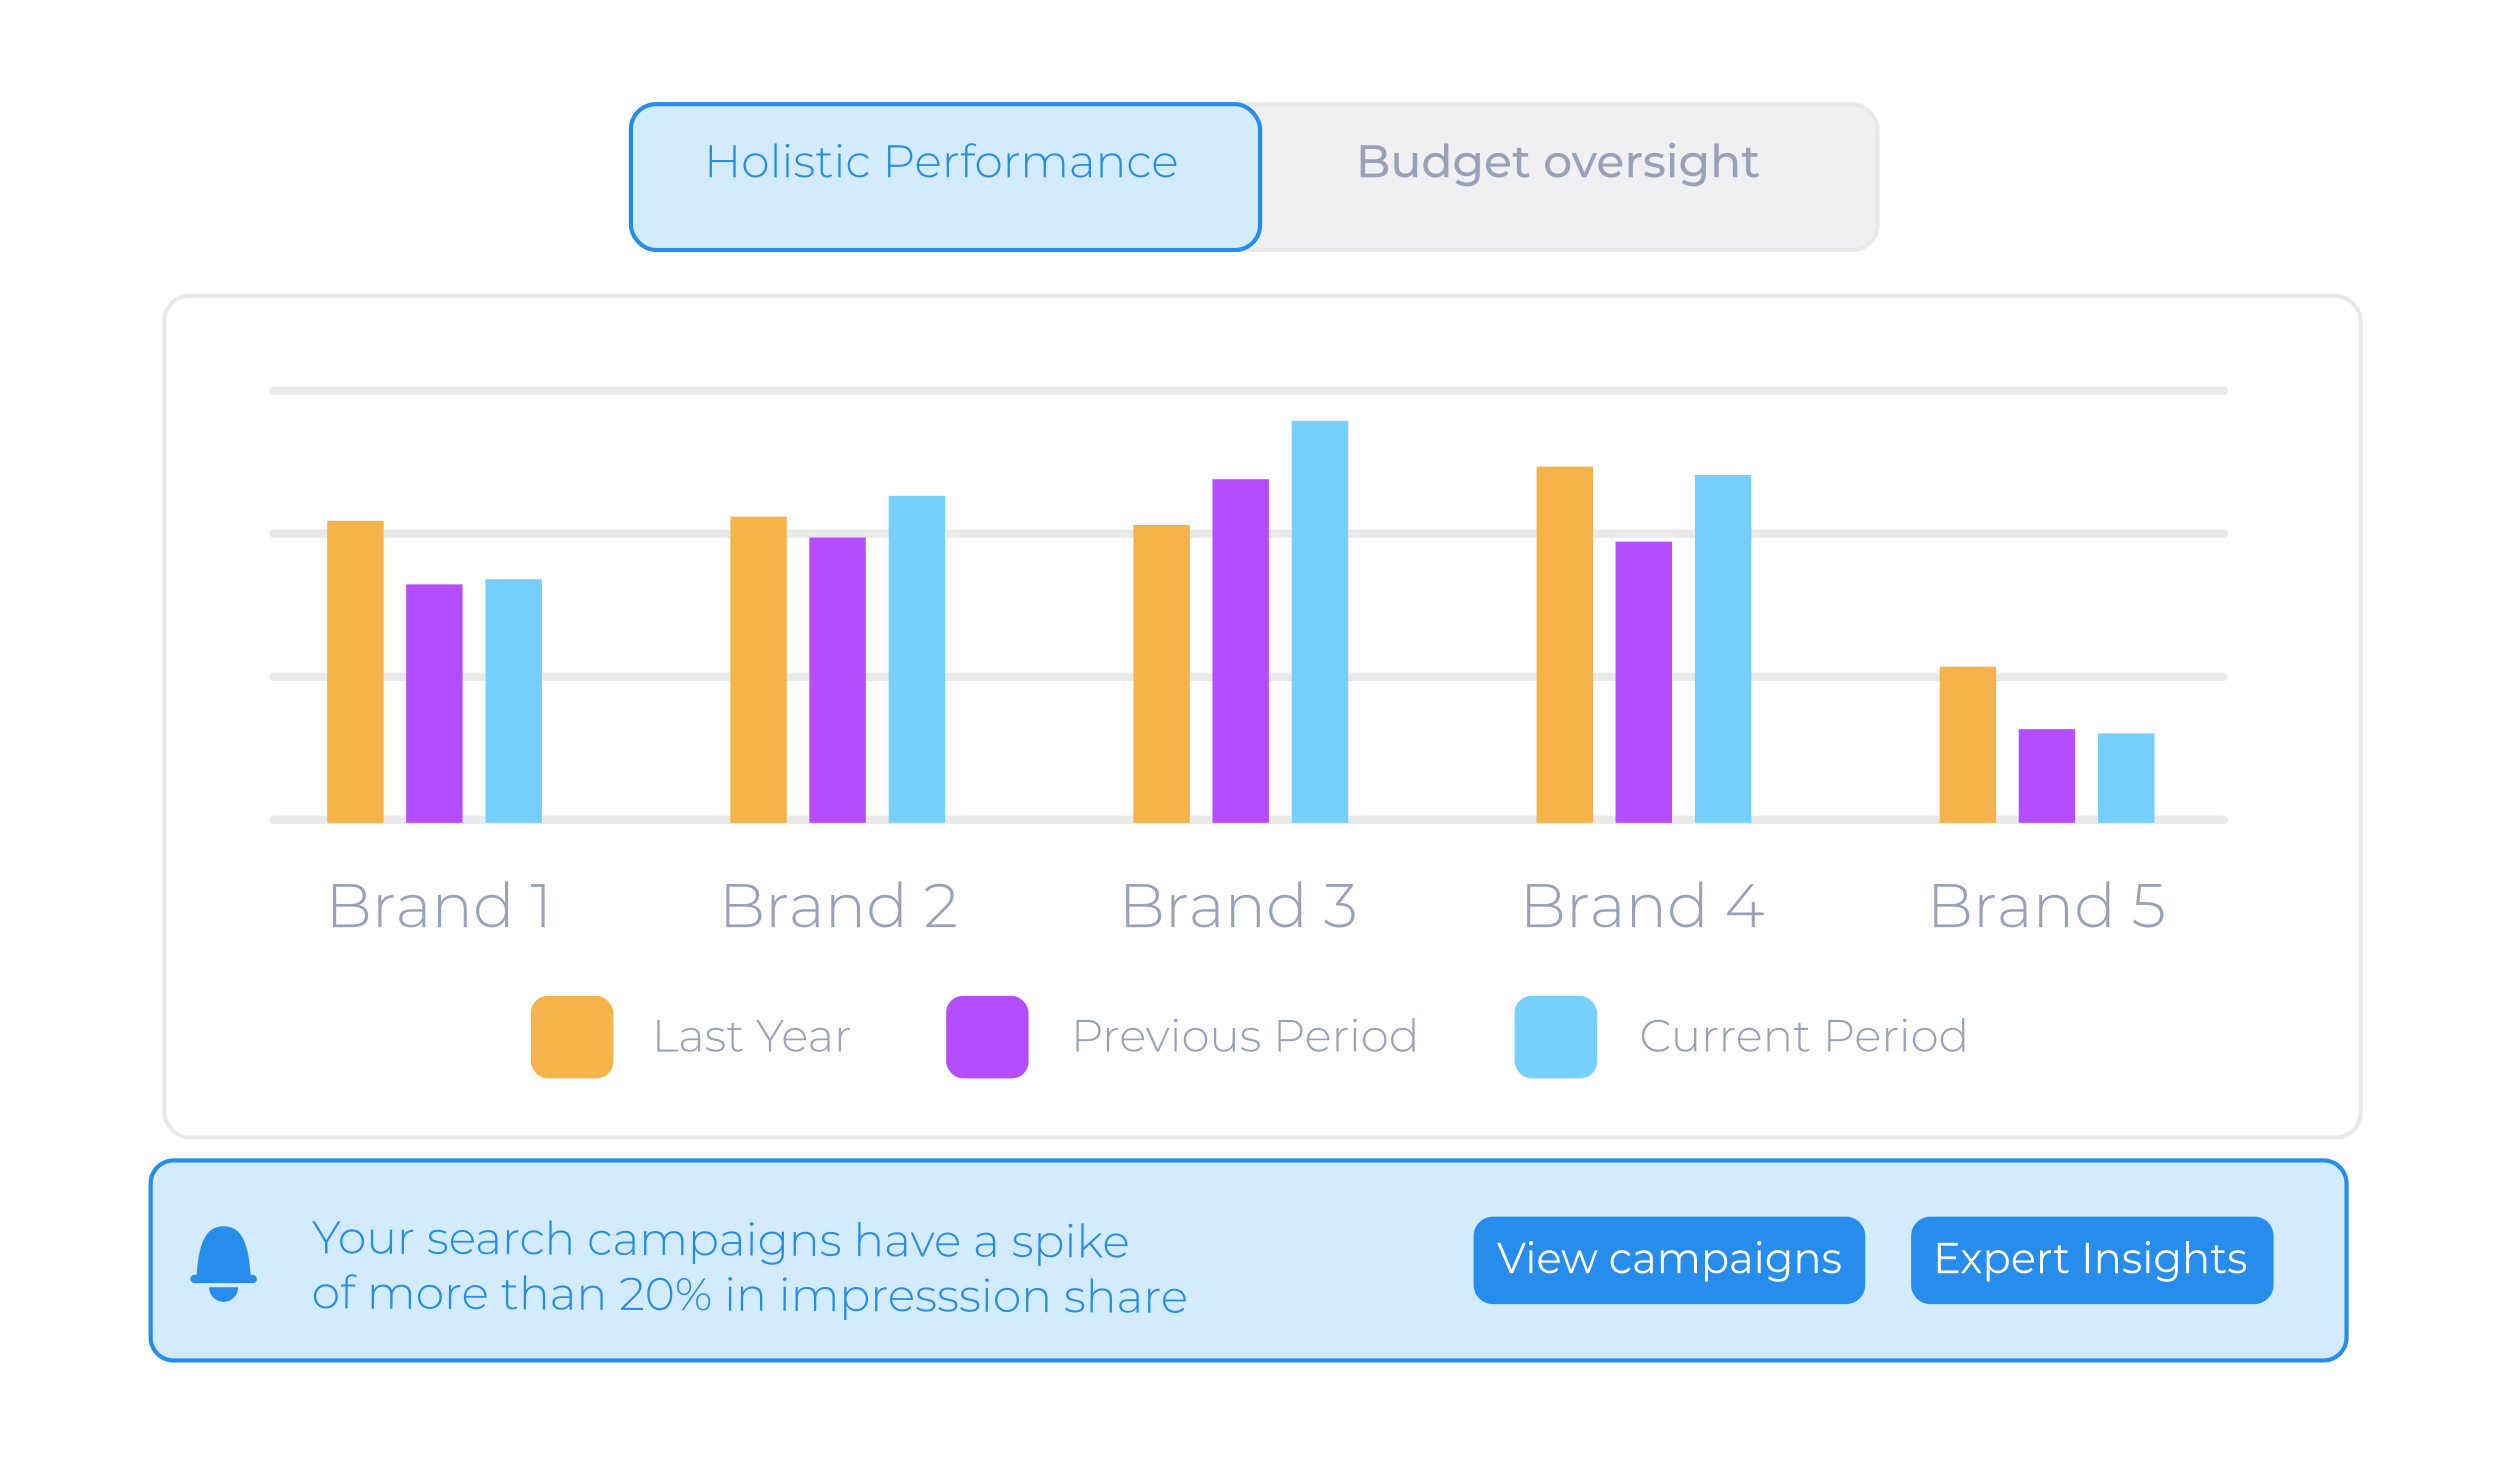 <?xml version="1.0" encoding="UTF-8"?> <svg xmlns="http://www.w3.org/2000/svg" xmlns:xlink="http://www.w3.org/1999/xlink" id="Graphics" width="600" height="350" viewBox="0 0 600 350"><defs><style>.cls-1{filter:url(#drop-shadow-1);}.cls-1,.cls-2,.cls-3{stroke-miterlimit:10;}.cls-1,.cls-2,.cls-4{stroke:#e9e9e9;}.cls-1,.cls-5{fill:#fff;}.cls-2{fill:#f0f0f2;filter:url(#drop-shadow-2);}.cls-3{filter:url(#drop-shadow-3);stroke:#268dec;}.cls-3,.cls-6{fill:#d2ebff;}.cls-4{fill:none;stroke-linecap:round;stroke-linejoin:round;stroke-width:2px;}.cls-7{fill:#76d0ff;}.cls-7,.cls-8,.cls-9,.cls-10,.cls-6,.cls-11,.cls-5,.cls-12{stroke-width:0px;}.cls-8{fill:#268dec;}.cls-9{fill:#268ceb;}.cls-10{fill:#98a1b8;}.cls-11{fill:#b44dff;}.cls-12{fill:#f5b449;}</style><filter id="drop-shadow-1" filterUnits="userSpaceOnUse"><feOffset dx="3" dy="3"></feOffset><feGaussianBlur result="blur" stdDeviation="3"></feGaussianBlur><feFlood flood-color="#000" flood-opacity=".1"></feFlood><feComposite in2="blur" operator="in"></feComposite><feComposite in="SourceGraphic"></feComposite></filter><filter id="drop-shadow-2" filterUnits="userSpaceOnUse"><feOffset dx="1" dy="4"></feOffset><feGaussianBlur result="blur-2" stdDeviation="2"></feGaussianBlur><feFlood flood-color="#1b2046" flood-opacity=".06"></feFlood><feComposite in2="blur-2" operator="in"></feComposite><feComposite in="SourceGraphic"></feComposite></filter><filter id="drop-shadow-3" filterUnits="userSpaceOnUse"><feOffset dx="1" dy="4"></feOffset><feGaussianBlur result="blur-3" stdDeviation="2"></feGaussianBlur><feFlood flood-color="#1b2046" flood-opacity=".06"></feFlood><feComposite in2="blur-3" operator="in"></feComposite><feComposite in="SourceGraphic"></feComposite></filter></defs><rect class="cls-1" x="36.43" y="68" width="527.13" height="202" rx="6" ry="6"></rect><rect class="cls-2" x="150.42" y="21" width="299.17" height="35" rx="6" ry="6"></rect><rect class="cls-3" x="150.42" y="21" width="151" height="35" rx="6" ry="6"></rect><path class="cls-9" d="M176.56,34.87v7.68h-.56v-3.65h-5.13v3.65h-.56v-7.68h.56v3.53h5.13v-3.53h.56Z"></path><path class="cls-9" d="M178.43,39.69c0-1.7,1.22-2.91,2.86-2.91s2.86,1.21,2.86,2.91-1.22,2.91-2.86,2.91-2.86-1.21-2.86-2.91ZM183.6,39.69c0-1.44-.99-2.41-2.3-2.41s-2.3.98-2.3,2.41.99,2.41,2.3,2.41,2.3-.98,2.3-2.41Z"></path><path class="cls-9" d="M185.86,34.41h.55v8.14h-.55v-8.14Z"></path><path class="cls-9" d="M188.54,34.99c0-.24.2-.45.45-.45s.45.2.45.44-.2.45-.45.45-.45-.2-.45-.44ZM188.72,36.82h.55v5.73h-.55v-5.73Z"></path><path class="cls-9" d="M190.74,41.86l.25-.44c.44.37,1.22.69,2.06.69,1.21,0,1.69-.43,1.69-1.07,0-1.67-3.8-.44-3.8-2.69,0-.87.72-1.57,2.17-1.57.72,0,1.51.22,1.96.56l-.25.44c-.48-.35-1.11-.52-1.72-.52-1.12,0-1.61.46-1.61,1.08,0,1.72,3.8.5,3.8,2.69,0,.93-.8,1.57-2.26,1.57-.94,0-1.84-.32-2.29-.74Z"></path><path class="cls-9" d="M199.67,42.19c-.29.27-.75.41-1.17.41-1.01,0-1.56-.59-1.56-1.56v-3.74h-1.05v-.47h1.05v-1.25h.55v1.25h1.82v.47h-1.82v3.69c0,.73.36,1.14,1.06,1.14.34,0,.66-.11.89-.32l.23.38Z"></path><path class="cls-9" d="M201.01,34.99c0-.24.2-.45.45-.45s.45.2.45.44-.2.45-.45.45-.45-.2-.45-.44ZM201.19,36.82h.55v5.73h-.55v-5.73Z"></path><path class="cls-9" d="M203.42,39.69c0-1.71,1.22-2.91,2.9-2.91.91,0,1.7.35,2.17,1.05l-.41.3c-.42-.58-1.05-.86-1.77-.86-1.35,0-2.34.97-2.34,2.41s.99,2.41,2.34,2.41c.71,0,1.35-.28,1.77-.86l.41.3c-.47.69-1.26,1.05-2.17,1.05-1.68,0-2.9-1.21-2.9-2.91Z"></path><path class="cls-9" d="M218.98,37.46c0,1.61-1.16,2.58-3.09,2.58h-2.19v2.51h-.56v-7.68h2.75c1.93,0,3.09.96,3.09,2.59ZM218.41,37.46c0-1.33-.88-2.08-2.52-2.08h-2.19v4.16h2.19c1.65,0,2.52-.76,2.52-2.07Z"></path><path class="cls-9" d="M225.49,39.82h-4.93c.05,1.36,1.05,2.28,2.42,2.28.72,0,1.39-.26,1.83-.8l.32.36c-.5.61-1.29.93-2.16.93-1.73,0-2.95-1.21-2.95-2.91s1.17-2.91,2.74-2.91,2.73,1.19,2.73,2.89c0,.04-.01.1-.01.15ZM220.58,39.39h4.39c-.08-1.24-.98-2.13-2.19-2.13s-2.11.88-2.19,2.13Z"></path><path class="cls-9" d="M229.91,36.78v.54s-.09-.01-.13-.01c-1.27,0-2.03.84-2.03,2.26v2.98h-.55v-5.73h.53v1.25c.35-.83,1.11-1.29,2.18-1.29Z"></path><path class="cls-9" d="M232.17,35.99v.83h1.83v.47h-1.82v5.26h-.55v-5.26h-1.05v-.47h1.05v-.88c0-.95.57-1.58,1.59-1.58.42,0,.86.12,1.13.37l-.22.42c-.23-.21-.55-.32-.89-.32-.71,0-1.08.39-1.08,1.15Z"></path><path class="cls-9" d="M234.39,39.69c0-1.7,1.22-2.91,2.86-2.91s2.86,1.21,2.86,2.91-1.22,2.91-2.86,2.91-2.86-1.21-2.86-2.91ZM239.56,39.69c0-1.44-.99-2.41-2.3-2.41s-2.3.98-2.3,2.41.99,2.41,2.3,2.41,2.3-.98,2.3-2.41Z"></path><path class="cls-9" d="M244.53,36.78v.54s-.09-.01-.13-.01c-1.27,0-2.03.84-2.03,2.26v2.98h-.55v-5.73h.53v1.25c.35-.83,1.11-1.29,2.18-1.29Z"></path><path class="cls-9" d="M255.45,39.2v3.35h-.55v-3.3c0-1.29-.67-1.97-1.79-1.97-1.29,0-2.1.87-2.1,2.23v3.05h-.55v-3.3c0-1.29-.67-1.97-1.79-1.97-1.29,0-2.09.87-2.09,2.23v3.05h-.55v-5.73h.53v1.23c.37-.8,1.15-1.27,2.19-1.27s1.79.47,2.1,1.38c.37-.83,1.21-1.38,2.31-1.38,1.38,0,2.28.82,2.28,2.43Z"></path><path class="cls-9" d="M261.84,38.92v3.63h-.53v-1.02c-.36.66-1.06,1.06-2.06,1.06-1.28,0-2.06-.66-2.06-1.63,0-.87.55-1.6,2.14-1.6h1.96v-.46c0-1.06-.58-1.63-1.7-1.63-.79,0-1.5.3-1.97.72l-.27-.39c.57-.5,1.4-.81,2.29-.81,1.42,0,2.21.72,2.21,2.14ZM261.29,40.86v-1.08h-1.95c-1.19,0-1.6.49-1.6,1.15,0,.75.58,1.21,1.59,1.21s1.63-.46,1.96-1.28Z"></path><path class="cls-9" d="M269.22,39.2v3.35h-.55v-3.3c0-1.29-.69-1.97-1.85-1.97-1.35,0-2.17.87-2.17,2.23v3.05h-.55v-5.73h.53v1.24c.38-.8,1.18-1.28,2.27-1.28,1.39,0,2.33.82,2.33,2.43Z"></path><path class="cls-9" d="M270.86,39.69c0-1.71,1.22-2.91,2.9-2.91.91,0,1.7.35,2.17,1.05l-.41.3c-.42-.58-1.05-.86-1.77-.86-1.35,0-2.34.97-2.34,2.41s.99,2.41,2.34,2.41c.71,0,1.35-.28,1.77-.86l.41.3c-.47.69-1.26,1.05-2.17,1.05-1.68,0-2.9-1.21-2.9-2.91Z"></path><path class="cls-9" d="M282.32,39.82h-4.93c.05,1.36,1.05,2.28,2.42,2.28.72,0,1.39-.26,1.83-.8l.32.36c-.5.61-1.29.93-2.16.93-1.73,0-2.95-1.21-2.95-2.91s1.17-2.91,2.74-2.91,2.73,1.19,2.73,2.89c0,.04-.01.1-.01.15ZM277.4,39.39h4.39c-.08-1.24-.98-2.13-2.19-2.13s-2.11.88-2.19,2.13Z"></path><path class="cls-10" d="M333.15,40.47c0,1.32-1,2.07-2.94,2.07h-3.66v-7.68h3.44c1.77,0,2.75.75,2.75,1.99,0,.83-.43,1.41-1.03,1.71.87.24,1.44.89,1.44,1.91ZM327.65,35.76v2.46h2.25c1.12,0,1.76-.42,1.76-1.23s-.64-1.23-1.76-1.23h-2.25ZM332.04,40.39c0-.89-.66-1.28-1.88-1.28h-2.52v2.56h2.52c1.22,0,1.88-.38,1.88-1.27Z"></path><path class="cls-10" d="M340.12,36.73v5.81h-1v-.88c-.43.6-1.15.94-1.97.94-1.5,0-2.5-.82-2.5-2.54v-3.35h1.05v3.22c0,1.14.57,1.71,1.57,1.71,1.1,0,1.8-.68,1.8-1.93v-3.01h1.05Z"></path><path class="cls-10" d="M347.61,34.41v8.14h-1.01v-.92c-.47.66-1.22.99-2.07.99-1.7,0-2.94-1.2-2.94-2.97s1.24-2.96,2.94-2.96c.82,0,1.55.31,2.03.93v-3.2h1.05ZM346.56,39.64c0-1.24-.84-2.04-1.95-2.04s-1.96.8-1.96,2.04.84,2.05,1.96,2.05,1.95-.81,1.95-2.05Z"></path><path class="cls-10" d="M355.16,36.73v5.02c0,2.05-1.04,2.98-3.02,2.98-1.06,0-2.14-.3-2.78-.87l.5-.81c.54.46,1.38.76,2.24.76,1.37,0,2-.64,2-1.95v-.46c-.5.6-1.26.9-2.1.9-1.68,0-2.95-1.14-2.95-2.82s1.27-2.81,2.95-2.81c.87,0,1.66.32,2.15.95v-.9h1ZM354.13,39.49c0-1.13-.83-1.89-2-1.89s-2.01.76-2.01,1.89.83,1.9,2.01,1.9,2-.78,2-1.9Z"></path><path class="cls-10" d="M362.4,39.99h-4.72c.13,1.02.96,1.7,2.11,1.7.68,0,1.25-.23,1.68-.7l.58.68c-.53.61-1.33.94-2.29.94-1.88,0-3.13-1.24-3.13-2.97s1.24-2.96,2.92-2.96,2.88,1.21,2.88,2.99c0,.09-.01.22-.02.32ZM357.68,39.24h3.73c-.11-.98-.84-1.67-1.87-1.67s-1.75.68-1.87,1.67Z"></path><path class="cls-10" d="M367.15,42.21c-.32.27-.8.41-1.27.41-1.17,0-1.84-.65-1.84-1.82v-3.19h-.99v-.87h.99v-1.27h1.05v1.27h1.67v.87h-1.67v3.15c0,.62.33.98.91.98.31,0,.6-.1.82-.28l.33.76Z"></path><path class="cls-10" d="M370.83,39.64c0-1.73,1.28-2.96,3.03-2.96s3.02,1.23,3.02,2.96-1.27,2.97-3.02,2.97-3.03-1.24-3.03-2.97ZM375.81,39.64c0-1.24-.83-2.04-1.95-2.04s-1.96.8-1.96,2.04.84,2.05,1.96,2.05,1.95-.81,1.95-2.05Z"></path><path class="cls-10" d="M383.31,36.73l-2.54,5.81h-1.08l-2.54-5.81h1.1l2,4.66,2.04-4.66h1.03Z"></path><path class="cls-10" d="M389.36,39.99h-4.72c.13,1.02.96,1.7,2.11,1.7.68,0,1.25-.23,1.68-.7l.58.68c-.53.61-1.33.94-2.29.94-1.88,0-3.13-1.24-3.13-2.97s1.24-2.96,2.92-2.96,2.88,1.21,2.88,2.99c0,.09-.01.22-.02.32ZM384.65,39.24h3.73c-.11-.98-.84-1.67-1.87-1.67s-1.75.68-1.87,1.67Z"></path><path class="cls-10" d="M393.97,36.68v1.02c-.09-.01-.16-.01-.24-.01-1.13,0-1.83.69-1.83,1.96v2.9h-1.05v-5.81h1.01v.98c.37-.68,1.1-1.03,2.12-1.03Z"></path><path class="cls-10" d="M394.57,41.93l.44-.83c.49.35,1.28.6,2.04.6.98,0,1.38-.3,1.38-.79,0-1.31-3.67-.18-3.67-2.49,0-1.04.93-1.74,2.42-1.74.76,0,1.61.2,2.12.53l-.45.83c-.53-.34-1.11-.46-1.68-.46-.92,0-1.37.34-1.37.8,0,1.37,3.69.25,3.69,2.51,0,1.05-.97,1.72-2.51,1.72-.97,0-1.92-.3-2.4-.68Z"></path><path class="cls-10" d="M400.61,34.94c0-.38.31-.69.71-.69s.71.3.71.67c0,.4-.3.7-.71.7s-.71-.3-.71-.68ZM400.8,36.73h1.05v5.81h-1.05v-5.81Z"></path><path class="cls-10" d="M409.42,36.73v5.02c0,2.05-1.04,2.98-3.02,2.98-1.06,0-2.14-.3-2.78-.87l.5-.81c.54.46,1.38.76,2.24.76,1.37,0,2-.64,2-1.95v-.46c-.5.6-1.26.9-2.1.9-1.68,0-2.95-1.14-2.95-2.82s1.27-2.81,2.95-2.81c.87,0,1.66.32,2.15.95v-.9h1ZM408.39,39.49c0-1.13-.83-1.89-2-1.89s-2.01.76-2.01,1.89.83,1.9,2.01,1.9,2-.78,2-1.9Z"></path><path class="cls-10" d="M416.94,39.2v3.35h-1.05v-3.23c0-1.14-.57-1.7-1.57-1.7-1.12,0-1.84.67-1.84,1.93v3h-1.05v-8.14h1.05v3.15c.44-.56,1.16-.88,2.05-.88,1.42,0,2.41.81,2.41,2.52Z"></path><path class="cls-10" d="M422.16,42.21c-.32.27-.8.41-1.27.41-1.17,0-1.84-.65-1.84-1.82v-3.19h-.99v-.87h.99v-1.27h1.05v1.27h1.67v.87h-1.67v3.15c0,.62.33.98.91.98.31,0,.6-.1.82-.28l.33.76Z"></path><line class="cls-4" x1="533.67" y1="196.75" x2="65.67" y2="196.75"></line><line class="cls-4" x1="533.67" y1="162.41" x2="65.67" y2="162.41"></line><line class="cls-4" x1="533.67" y1="128.08" x2="65.67" y2="128.08"></line><line class="cls-4" x1="533.67" y1="93.74" x2="65.67" y2="93.74"></line><path class="cls-10" d="M182.74,219.79c0,1.75-1.27,2.74-3.81,2.74h-4.61v-10.35h4.32c2.22,0,3.56.93,3.56,2.65,0,1.23-.7,2.03-1.73,2.37,1.46.28,2.28,1.17,2.28,2.6ZM175.06,212.82v4.12h3.53c1.79,0,2.82-.7,2.82-2.07s-1.04-2.05-2.82-2.05h-3.53ZM181.98,219.73c0-1.48-1.08-2.13-3.06-2.13h-3.86v4.27h3.86c1.98,0,3.06-.65,3.06-2.14Z"></path><path class="cls-10" d="M188.84,214.75v.72c-.06,0-.12-.01-.18-.01-1.71,0-2.74,1.14-2.74,3.05v4.02h-.74v-7.72h.71v1.69c.47-1.12,1.49-1.75,2.94-1.75Z"></path><path class="cls-10" d="M196.46,217.63v4.89h-.71v-1.38c-.49.89-1.43,1.43-2.78,1.43-1.73,0-2.78-.89-2.78-2.2,0-1.17.74-2.16,2.88-2.16h2.65v-.62c0-1.43-.78-2.2-2.29-2.2-1.06,0-2.03.4-2.66.98l-.37-.53c.77-.68,1.89-1.09,3.09-1.09,1.91,0,2.97.98,2.97,2.88ZM195.72,220.25v-1.45h-2.63c-1.6,0-2.16.67-2.16,1.55,0,1.01.78,1.63,2.14,1.63s2.2-.62,2.65-1.73Z"></path><path class="cls-10" d="M206.41,218.01v4.51h-.74v-4.45c0-1.75-.93-2.66-2.5-2.66-1.82,0-2.93,1.17-2.93,3v4.11h-.74v-7.72h.71v1.67c.52-1.08,1.6-1.73,3.06-1.73,1.88,0,3.13,1.11,3.13,3.27Z"></path><path class="cls-10" d="M216.33,211.55v10.97h-.72v-1.82c-.61,1.2-1.77,1.88-3.16,1.88-2.17,0-3.81-1.61-3.81-3.92s1.64-3.92,3.81-3.92c1.38,0,2.53.68,3.15,1.85v-5.04h.74ZM215.59,218.66c0-1.94-1.33-3.25-3.1-3.25s-3.11,1.32-3.11,3.25,1.33,3.25,3.11,3.25,3.1-1.32,3.1-3.25Z"></path><path class="cls-10" d="M229.39,221.84v.68h-7.11v-.53l4.38-4.35c1.23-1.23,1.46-1.95,1.46-2.74,0-1.3-.9-2.12-2.62-2.12-1.3,0-2.26.38-2.97,1.2l-.53-.47c.78-.9,2.01-1.42,3.56-1.42,2.03,0,3.33,1.05,3.33,2.74,0,.99-.33,1.86-1.69,3.21l-3.82,3.8h6Z"></path><path class="cls-10" d="M88.36,219.79c0,1.75-1.27,2.74-3.81,2.74h-4.61v-10.35h4.32c2.22,0,3.56.93,3.56,2.65,0,1.23-.69,2.03-1.73,2.37,1.46.28,2.28,1.17,2.28,2.6ZM80.68,212.82v4.12h3.53c1.79,0,2.82-.7,2.82-2.07s-1.04-2.05-2.82-2.05h-3.53ZM87.6,219.73c0-1.48-1.08-2.13-3.06-2.13h-3.86v4.27h3.86c1.98,0,3.06-.65,3.06-2.14Z"></path><path class="cls-10" d="M94.46,214.75v.72c-.06,0-.12-.01-.18-.01-1.71,0-2.74,1.14-2.74,3.05v4.02h-.74v-7.72h.71v1.69c.47-1.12,1.49-1.75,2.94-1.75Z"></path><path class="cls-10" d="M102.08,217.63v4.89h-.71v-1.38c-.49.89-1.43,1.43-2.78,1.43-1.73,0-2.78-.89-2.78-2.2,0-1.17.74-2.16,2.88-2.16h2.65v-.62c0-1.43-.78-2.2-2.29-2.2-1.06,0-2.03.4-2.66.98l-.37-.53c.77-.68,1.89-1.09,3.09-1.09,1.91,0,2.97.98,2.97,2.88ZM101.34,220.25v-1.45h-2.63c-1.6,0-2.16.67-2.16,1.55,0,1.01.78,1.63,2.14,1.63s2.2-.62,2.65-1.73Z"></path><path class="cls-10" d="M112.03,218.01v4.51h-.74v-4.45c0-1.75-.93-2.66-2.5-2.66-1.82,0-2.93,1.17-2.93,3v4.11h-.74v-7.72h.71v1.67c.52-1.08,1.6-1.73,3.06-1.73,1.88,0,3.13,1.11,3.13,3.27Z"></path><path class="cls-10" d="M121.95,211.55v10.97h-.72v-1.82c-.61,1.2-1.77,1.88-3.16,1.88-2.17,0-3.81-1.61-3.81-3.92s1.64-3.92,3.81-3.92c1.38,0,2.53.68,3.15,1.85v-5.04h.74ZM121.21,218.66c0-1.94-1.33-3.25-3.1-3.25s-3.11,1.32-3.11,3.25,1.33,3.25,3.11,3.25,3.1-1.32,3.1-3.25Z"></path><path class="cls-10" d="M130.71,212.17v10.35h-.75v-9.67h-2.53v-.68h3.28Z"></path><path class="cls-10" d="M278.71,219.79c0,1.75-1.27,2.74-3.81,2.74h-4.61v-10.35h4.32c2.22,0,3.56.93,3.56,2.65,0,1.23-.69,2.03-1.73,2.37,1.46.28,2.28,1.17,2.28,2.6ZM271.03,212.82v4.12h3.53c1.79,0,2.82-.7,2.82-2.07s-1.04-2.05-2.82-2.05h-3.53ZM277.95,219.73c0-1.48-1.08-2.13-3.06-2.13h-3.86v4.27h3.86c1.98,0,3.06-.65,3.06-2.14Z"></path><path class="cls-10" d="M284.81,214.75v.72c-.06,0-.12-.01-.18-.01-1.71,0-2.74,1.14-2.74,3.05v4.02h-.74v-7.72h.71v1.69c.47-1.12,1.49-1.75,2.94-1.75Z"></path><path class="cls-10" d="M292.43,217.63v4.89h-.71v-1.38c-.49.89-1.43,1.43-2.78,1.43-1.73,0-2.78-.89-2.78-2.2,0-1.17.74-2.16,2.88-2.16h2.65v-.62c0-1.43-.78-2.2-2.29-2.2-1.06,0-2.03.4-2.66.98l-.37-.53c.77-.68,1.89-1.09,3.09-1.09,1.91,0,2.97.98,2.97,2.88ZM291.69,220.25v-1.45h-2.63c-1.6,0-2.16.67-2.16,1.55,0,1.01.78,1.63,2.14,1.63s2.2-.62,2.65-1.73Z"></path><path class="cls-10" d="M302.37,218.01v4.51h-.74v-4.45c0-1.75-.93-2.66-2.5-2.66-1.82,0-2.93,1.17-2.93,3v4.11h-.74v-7.72h.71v1.67c.52-1.08,1.6-1.73,3.06-1.73,1.88,0,3.13,1.11,3.13,3.27Z"></path><path class="cls-10" d="M312.29,211.55v10.97h-.72v-1.82c-.61,1.2-1.77,1.88-3.16,1.88-2.17,0-3.81-1.61-3.81-3.92s1.64-3.92,3.81-3.92c1.38,0,2.53.68,3.15,1.85v-5.04h.74ZM311.55,218.66c0-1.94-1.33-3.25-3.1-3.25s-3.11,1.32-3.11,3.25,1.33,3.25,3.11,3.25,3.1-1.32,3.1-3.25Z"></path><path class="cls-10" d="M325.11,219.61c0,1.72-1.24,2.99-3.62,2.99-1.52,0-2.93-.56-3.65-1.39l.38-.58c.64.72,1.85,1.27,3.27,1.27,1.86,0,2.85-.89,2.85-2.29s-.95-2.29-3.02-2.29h-.65v-.55l3.06-3.92h-5.52v-.68h6.49v.53l-3.1,3.98c2.35.06,3.5,1.24,3.5,2.93Z"></path><path class="cls-10" d="M374.93,219.79c0,1.75-1.27,2.74-3.81,2.74h-4.61v-10.35h4.32c2.22,0,3.56.93,3.56,2.65,0,1.23-.69,2.03-1.73,2.37,1.46.28,2.28,1.17,2.28,2.6ZM367.25,212.82v4.12h3.53c1.79,0,2.82-.7,2.82-2.07s-1.04-2.05-2.82-2.05h-3.53ZM374.17,219.73c0-1.48-1.08-2.13-3.06-2.13h-3.86v4.27h3.86c1.98,0,3.06-.65,3.06-2.14Z"></path><path class="cls-10" d="M381.03,214.75v.72c-.06,0-.12-.01-.18-.01-1.71,0-2.74,1.14-2.74,3.05v4.02h-.74v-7.72h.71v1.69c.47-1.12,1.49-1.75,2.94-1.75Z"></path><path class="cls-10" d="M388.65,217.63v4.89h-.71v-1.38c-.49.89-1.43,1.43-2.78,1.43-1.73,0-2.78-.89-2.78-2.2,0-1.17.74-2.16,2.88-2.16h2.65v-.62c0-1.43-.78-2.2-2.29-2.2-1.06,0-2.03.4-2.66.98l-.37-.53c.77-.68,1.89-1.09,3.09-1.09,1.91,0,2.97.98,2.97,2.88ZM387.91,220.25v-1.45h-2.63c-1.6,0-2.16.67-2.16,1.55,0,1.01.78,1.63,2.14,1.63s2.2-.62,2.65-1.73Z"></path><path class="cls-10" d="M398.6,218.01v4.51h-.74v-4.45c0-1.75-.93-2.66-2.5-2.66-1.82,0-2.93,1.17-2.93,3v4.11h-.74v-7.72h.71v1.67c.52-1.08,1.6-1.73,3.06-1.73,1.88,0,3.13,1.11,3.13,3.27Z"></path><path class="cls-10" d="M408.52,211.55v10.97h-.72v-1.82c-.61,1.2-1.77,1.88-3.16,1.88-2.17,0-3.81-1.61-3.81-3.92s1.64-3.92,3.81-3.92c1.38,0,2.53.68,3.15,1.85v-5.04h.74ZM407.78,218.66c0-1.94-1.33-3.25-3.1-3.25s-3.11,1.32-3.11,3.25,1.33,3.25,3.11,3.25,3.1-1.32,3.1-3.25Z"></path><path class="cls-10" d="M423.32,219.65h-2.17v2.87h-.74v-2.87h-5.9v-.55l5.62-6.93h.84l-5.52,6.82h4.97v-2.53h.72v2.53h2.17v.67Z"></path><path class="cls-10" d="M472.64,219.79c0,1.75-1.27,2.74-3.81,2.74h-4.61v-10.35h4.32c2.22,0,3.56.93,3.56,2.65,0,1.23-.69,2.03-1.73,2.37,1.46.28,2.28,1.17,2.28,2.6ZM464.96,212.82v4.12h3.53c1.79,0,2.82-.7,2.82-2.07s-1.04-2.05-2.82-2.05h-3.53ZM471.88,219.73c0-1.48-1.08-2.13-3.06-2.13h-3.86v4.27h3.86c1.98,0,3.06-.65,3.06-2.14Z"></path><path class="cls-10" d="M478.74,214.75v.72c-.06,0-.12-.01-.18-.01-1.71,0-2.74,1.14-2.74,3.05v4.02h-.74v-7.72h.71v1.69c.47-1.12,1.49-1.75,2.94-1.75Z"></path><path class="cls-10" d="M486.36,217.63v4.89h-.71v-1.38c-.49.89-1.43,1.43-2.78,1.43-1.73,0-2.78-.89-2.78-2.2,0-1.17.74-2.16,2.88-2.16h2.65v-.62c0-1.43-.78-2.2-2.29-2.2-1.06,0-2.03.4-2.66.98l-.37-.53c.77-.68,1.89-1.09,3.09-1.09,1.91,0,2.97.98,2.97,2.88ZM485.62,220.25v-1.45h-2.63c-1.6,0-2.16.67-2.16,1.55,0,1.01.78,1.63,2.14,1.63s2.2-.62,2.65-1.73Z"></path><path class="cls-10" d="M496.31,218.01v4.51h-.74v-4.45c0-1.75-.93-2.66-2.5-2.66-1.82,0-2.93,1.17-2.93,3v4.11h-.74v-7.72h.71v1.67c.52-1.08,1.6-1.73,3.06-1.73,1.88,0,3.13,1.11,3.13,3.27Z"></path><path class="cls-10" d="M506.23,211.55v10.97h-.72v-1.82c-.61,1.2-1.77,1.88-3.16,1.88-2.17,0-3.81-1.61-3.81-3.92s1.64-3.92,3.81-3.92c1.38,0,2.53.68,3.15,1.85v-5.04h.74ZM505.49,218.66c0-1.94-1.33-3.25-3.1-3.25s-3.11,1.32-3.11,3.25,1.33,3.25,3.11,3.25,3.1-1.32,3.1-3.25Z"></path><path class="cls-10" d="M519.22,219.54c0,1.73-1.2,3.06-3.62,3.06-1.51,0-2.91-.56-3.64-1.39l.38-.58c.62.72,1.85,1.27,3.24,1.27,1.91,0,2.88-.96,2.88-2.34,0-1.48-.9-2.38-3.71-2.38h-2.1l.55-5.01h5.49v.68h-4.85l-.4,3.65h1.48c3.15,0,4.3,1.2,4.3,3.03Z"></path><rect class="cls-12" x="49.06" y="154.47" width="72.48" height="13.54" transform="translate(-75.94 246.54) rotate(-90)"></rect><rect class="cls-7" x="94.06" y="161.47" width="58.48" height="13.54" transform="translate(-44.94 291.54) rotate(-90)"></rect><rect class="cls-11" x="75.64" y="162.09" width="57.23" height="13.54" transform="translate(-64.61 273.12) rotate(-90)"></rect><rect class="cls-12" x="145.31" y="153.97" width="73.48" height="13.54" transform="translate(21.31 342.79) rotate(-90)"></rect><rect class="cls-7" x="180.81" y="151.47" width="78.48" height="13.54" transform="translate(61.81 378.29) rotate(-90)"></rect><rect class="cls-11" x="166.77" y="156.47" width="68.48" height="13.54" transform="translate(37.77 364.25) rotate(-90)"></rect><rect class="cls-12" x="243.06" y="154.97" width="71.48" height="13.54" transform="translate(117.06 440.54) rotate(-90)"></rect><rect class="cls-7" x="268.56" y="142.47" width="96.48" height="13.54" transform="translate(167.56 466.04) rotate(-90)"></rect><rect class="cls-11" x="256.52" y="149.47" width="82.48" height="13.54" transform="translate(141.52 454) rotate(-90)"></rect><rect class="cls-12" x="332.81" y="147.97" width="85.48" height="13.54" transform="translate(220.81 530.29) rotate(-90)"></rect><rect class="cls-7" x="371.81" y="148.97" width="83.48" height="13.54" transform="translate(257.81 569.29) rotate(-90)"></rect><rect class="cls-11" x="360.77" y="156.97" width="67.48" height="13.54" transform="translate(230.77 558.25) rotate(-90)"></rect><rect class="cls-12" x="453.56" y="171.97" width="37.48" height="13.54" transform="translate(293.56 651.04) rotate(-90)"></rect><rect class="cls-7" x="499.56" y="179.97" width="21.48" height="13.54" transform="translate(323.56 697.04) rotate(-90)"></rect><rect class="cls-11" x="480.02" y="179.47" width="22.48" height="13.54" transform="translate(305.02 677.5) rotate(-90)"></rect><rect class="cls-12" x="127.42" y="239.03" width="19.78" height="19.78" rx="4" ry="4"></rect><path class="cls-10" d="M157.76,244.78h.55v7.1h4.37v.5h-4.93v-7.59Z"></path><path class="cls-10" d="M168.03,248.79v3.59h-.52v-1.01c-.36.65-1.05,1.05-2.04,1.05-1.27,0-2.04-.65-2.04-1.62,0-.86.54-1.58,2.12-1.58h1.94v-.46c0-1.05-.57-1.62-1.68-1.62-.78,0-1.49.29-1.95.72l-.27-.39c.56-.5,1.39-.8,2.27-.8,1.4,0,2.18.72,2.18,2.12ZM167.49,250.71v-1.06h-1.93c-1.17,0-1.58.49-1.58,1.14,0,.74.58,1.19,1.57,1.19s1.62-.46,1.94-1.27Z"></path><path class="cls-10" d="M169.43,251.69l.25-.43c.43.37,1.2.68,2.04.68,1.19,0,1.67-.42,1.67-1.06,0-1.65-3.75-.43-3.75-2.66,0-.86.72-1.55,2.15-1.55.72,0,1.5.22,1.94.55l-.25.43c-.48-.35-1.1-.51-1.7-.51-1.11,0-1.59.46-1.59,1.06,0,1.7,3.75.5,3.75,2.66,0,.92-.79,1.55-2.24,1.55-.93,0-1.82-.31-2.27-.73Z"></path><path class="cls-10" d="M178.26,252.02c-.28.27-.74.4-1.16.4-1,0-1.54-.58-1.54-1.54v-3.7h-1.04v-.47h1.04v-1.24h.54v1.24h1.8v.47h-1.8v3.64c0,.73.36,1.13,1.05,1.13.34,0,.65-.11.88-.31l.23.38Z"></path><path class="cls-10" d="M185.07,249.76v2.61h-.55v-2.61l-3.06-4.98h.61l2.74,4.47,2.75-4.47h.58l-3.06,4.98Z"></path><path class="cls-10" d="M193.46,249.67h-4.87c.05,1.34,1.04,2.26,2.4,2.26.72,0,1.38-.26,1.81-.79l.31.36c-.5.61-1.28.92-2.14.92-1.71,0-2.92-1.19-2.92-2.88s1.16-2.88,2.71-2.88,2.7,1.17,2.7,2.85c0,.04-.01.1-.01.15ZM188.6,249.25h4.34c-.08-1.23-.97-2.1-2.17-2.1s-2.08.87-2.17,2.1Z"></path><path class="cls-10" d="M199.08,248.79v3.59h-.52v-1.01c-.36.65-1.05,1.05-2.04,1.05-1.27,0-2.04-.65-2.04-1.62,0-.86.54-1.58,2.12-1.58h1.94v-.46c0-1.05-.57-1.62-1.68-1.62-.78,0-1.49.29-1.95.72l-.27-.39c.56-.5,1.39-.8,2.27-.8,1.4,0,2.18.72,2.18,2.12ZM198.54,250.71v-1.06h-1.93c-1.17,0-1.58.49-1.58,1.14,0,.74.58,1.19,1.57,1.19s1.62-.46,1.94-1.27Z"></path><path class="cls-10" d="M203.99,246.67v.53s-.09-.01-.13-.01c-1.26,0-2.01.83-2.01,2.23v2.95h-.54v-5.66h.52v1.24c.35-.82,1.1-1.28,2.16-1.28Z"></path><rect class="cls-11" x="227.08" y="239.03" width="19.78" height="19.78" rx="4" ry="4"></rect><path class="cls-10" d="M264.14,247.34c0,1.59-1.15,2.55-3.06,2.55h-2.17v2.48h-.55v-7.59h2.72c1.91,0,3.06.96,3.06,2.56ZM263.58,247.34c0-1.31-.87-2.06-2.5-2.06h-2.17v4.11h2.17c1.63,0,2.5-.75,2.5-2.05Z"></path><path class="cls-10" d="M268.34,246.67v.53s-.09-.01-.13-.01c-1.26,0-2.01.83-2.01,2.23v2.95h-.54v-5.66h.52v1.24c.35-.82,1.1-1.28,2.16-1.28Z"></path><path class="cls-10" d="M274.56,249.67h-4.87c.05,1.34,1.04,2.26,2.4,2.26.72,0,1.38-.26,1.81-.79l.32.36c-.5.61-1.28.92-2.14.92-1.71,0-2.92-1.19-2.92-2.88s1.16-2.88,2.71-2.88,2.7,1.17,2.7,2.85c0,.04-.01.1-.01.15ZM269.7,249.25h4.34c-.08-1.23-.97-2.1-2.17-2.1s-2.08.87-2.17,2.1Z"></path><path class="cls-10" d="M280.69,246.71l-2.56,5.66h-.55l-2.55-5.66h.58l2.26,5.07,2.28-5.07h.55Z"></path><path class="cls-10" d="M281.7,244.9c0-.24.2-.45.45-.45s.44.2.44.43-.2.44-.44.44-.45-.2-.45-.43ZM281.87,246.71h.54v5.66h-.54v-5.66Z"></path><path class="cls-10" d="M284.08,249.54c0-1.68,1.2-2.88,2.83-2.88s2.83,1.19,2.83,2.88-1.2,2.88-2.83,2.88-2.83-1.19-2.83-2.88ZM289.19,249.54c0-1.42-.98-2.39-2.28-2.39s-2.28.97-2.28,2.39.98,2.39,2.28,2.39,2.28-.97,2.28-2.39Z"></path><path class="cls-10" d="M296.38,246.71v5.66h-.52v-1.21c-.37.79-1.14,1.26-2.14,1.26-1.44,0-2.37-.81-2.37-2.4v-3.31h.54v3.27c0,1.28.68,1.95,1.87,1.95,1.28,0,2.07-.86,2.07-2.2v-3.02h.54Z"></path><path class="cls-10" d="M297.84,251.69l.25-.43c.43.37,1.2.68,2.04.68,1.19,0,1.67-.42,1.67-1.06,0-1.65-3.75-.43-3.75-2.66,0-.86.72-1.55,2.15-1.55.72,0,1.5.22,1.94.55l-.25.43c-.48-.35-1.1-.51-1.7-.51-1.11,0-1.59.46-1.59,1.06,0,1.7,3.75.5,3.75,2.66,0,.92-.79,1.55-2.24,1.55-.93,0-1.82-.31-2.27-.73Z"></path><path class="cls-10" d="M312.61,247.34c0,1.59-1.15,2.55-3.06,2.55h-2.17v2.48h-.55v-7.59h2.72c1.91,0,3.06.96,3.06,2.56ZM312.04,247.34c0-1.31-.87-2.06-2.5-2.06h-2.17v4.11h2.17c1.63,0,2.5-.75,2.5-2.05Z"></path><path class="cls-10" d="M319.05,249.67h-4.87c.05,1.34,1.04,2.26,2.4,2.26.72,0,1.38-.26,1.81-.79l.31.36c-.5.61-1.28.92-2.14.92-1.71,0-2.92-1.19-2.92-2.88s1.16-2.88,2.71-2.88,2.7,1.17,2.7,2.85c0,.04-.01.1-.01.15ZM314.19,249.25h4.34c-.08-1.23-.97-2.1-2.17-2.1s-2.08.87-2.17,2.1Z"></path><path class="cls-10" d="M323.42,246.67v.53s-.09-.01-.13-.01c-1.26,0-2.01.83-2.01,2.23v2.95h-.54v-5.66h.52v1.24c.35-.82,1.1-1.28,2.16-1.28Z"></path><path class="cls-10" d="M324.74,244.9c0-.24.2-.45.44-.45s.45.2.45.43-.2.44-.45.44-.44-.2-.44-.43ZM324.91,246.71h.54v5.66h-.54v-5.66Z"></path><path class="cls-10" d="M327.12,249.54c0-1.68,1.2-2.88,2.83-2.88s2.83,1.19,2.83,2.88-1.2,2.88-2.83,2.88-2.83-1.19-2.83-2.88ZM332.23,249.54c0-1.42-.98-2.39-2.28-2.39s-2.28.97-2.28,2.39.98,2.39,2.28,2.39,2.28-.97,2.28-2.39Z"></path><path class="cls-10" d="M339.5,244.33v8.05h-.53v-1.33c-.44.88-1.3,1.38-2.32,1.38-1.6,0-2.8-1.18-2.8-2.88s1.2-2.88,2.8-2.88c1.01,0,1.85.5,2.31,1.36v-3.7h.54ZM338.96,249.54c0-1.42-.98-2.39-2.28-2.39s-2.28.97-2.28,2.39.98,2.39,2.28,2.39,2.28-.97,2.28-2.39Z"></path><rect class="cls-7" x="363.51" y="239.03" width="19.78" height="19.78" rx="4" ry="4"></rect><path class="cls-10" d="M394.05,248.58c0-2.21,1.68-3.85,3.94-3.85,1.07,0,2.04.35,2.7,1.05l-.35.36c-.65-.64-1.44-.9-2.33-.9-1.94,0-3.41,1.43-3.41,3.34s1.46,3.34,3.41,3.34c.89,0,1.68-.27,2.33-.91l.35.36c-.66.71-1.63,1.06-2.7,1.06-2.26,0-3.94-1.64-3.94-3.85Z"></path><path class="cls-10" d="M407.12,246.71v5.66h-.52v-1.21c-.37.79-1.14,1.26-2.14,1.26-1.44,0-2.37-.81-2.37-2.4v-3.31h.54v3.27c0,1.28.68,1.95,1.87,1.95,1.28,0,2.07-.86,2.07-2.2v-3.02h.54Z"></path><path class="cls-10" d="M412.1,246.67v.53s-.09-.01-.13-.01c-1.26,0-2.01.83-2.01,2.23v2.95h-.54v-5.66h.52v1.24c.35-.82,1.1-1.28,2.16-1.28Z"></path><path class="cls-10" d="M416.28,246.67v.53s-.09-.01-.13-.01c-1.26,0-2.01.83-2.01,2.23v2.95h-.54v-5.66h.52v1.24c.35-.82,1.1-1.28,2.16-1.28Z"></path><path class="cls-10" d="M422.5,249.67h-4.87c.05,1.34,1.04,2.26,2.4,2.26.72,0,1.38-.26,1.81-.79l.32.36c-.5.61-1.28.92-2.14.92-1.71,0-2.92-1.19-2.92-2.88s1.16-2.88,2.71-2.88,2.7,1.17,2.7,2.85c0,.04-.01.1-.01.15ZM417.64,249.25h4.34c-.08-1.23-.97-2.1-2.17-2.1s-2.08.87-2.17,2.1Z"></path><path class="cls-10" d="M429.26,249.07v3.31h-.54v-3.27c0-1.28-.68-1.95-1.83-1.95-1.33,0-2.15.86-2.15,2.2v3.02h-.54v-5.66h.52v1.23c.38-.79,1.17-1.27,2.25-1.27,1.38,0,2.3.81,2.3,2.4Z"></path><path class="cls-10" d="M434.3,252.02c-.28.27-.74.4-1.16.4-1,0-1.54-.58-1.54-1.54v-3.7h-1.04v-.47h1.04v-1.24h.54v1.24h1.8v.47h-1.8v3.64c0,.73.36,1.13,1.05,1.13.34,0,.65-.11.88-.31l.23.38Z"></path><path class="cls-10" d="M444.55,247.34c0,1.59-1.15,2.55-3.06,2.55h-2.17v2.48h-.55v-7.59h2.72c1.91,0,3.06.96,3.06,2.56ZM443.98,247.34c0-1.31-.87-2.06-2.5-2.06h-2.17v4.11h2.17c1.63,0,2.5-.75,2.5-2.05Z"></path><path class="cls-10" d="M450.99,249.67h-4.87c.05,1.34,1.04,2.26,2.4,2.26.72,0,1.38-.26,1.81-.79l.31.36c-.5.61-1.28.92-2.14.92-1.71,0-2.92-1.19-2.92-2.88s1.16-2.88,2.71-2.88,2.7,1.17,2.7,2.85c0,.04-.01.1-.01.15ZM446.13,249.25h4.34c-.08-1.23-.97-2.1-2.17-2.1s-2.08.87-2.17,2.1Z"></path><path class="cls-10" d="M455.36,246.67v.53s-.09-.01-.13-.01c-1.26,0-2.01.83-2.01,2.23v2.95h-.54v-5.66h.52v1.24c.35-.82,1.1-1.28,2.16-1.28Z"></path><path class="cls-10" d="M456.68,244.9c0-.24.2-.45.44-.45s.45.2.45.43-.2.44-.45.44-.44-.2-.44-.43ZM456.86,246.71h.54v5.66h-.54v-5.66Z"></path><path class="cls-10" d="M459.07,249.54c0-1.68,1.2-2.88,2.83-2.88s2.83,1.19,2.83,2.88-1.2,2.88-2.83,2.88-2.83-1.19-2.83-2.88ZM464.18,249.54c0-1.42-.98-2.39-2.28-2.39s-2.28.97-2.28,2.39.98,2.39,2.28,2.39,2.28-.97,2.28-2.39Z"></path><path class="cls-10" d="M471.44,244.33v8.05h-.53v-1.33c-.45.88-1.3,1.38-2.32,1.38-1.59,0-2.8-1.18-2.8-2.88s1.21-2.88,2.8-2.88c1.01,0,1.85.5,2.31,1.36v-3.7h.54ZM470.9,249.54c0-1.42-.98-2.39-2.28-2.39s-2.28.97-2.28,2.39.98,2.39,2.28,2.39,2.28-.97,2.28-2.39Z"></path><rect class="cls-6" x="36.17" y="278.5" width="527" height="48" rx="5.51" ry="5.51"></rect><path class="cls-8" d="M557.66,279c2.76,0,5.01,2.24,5.01,5.01v36.99c0,2.76-2.24,5.01-5.01,5.01H41.67c-2.76,0-5.01-2.24-5.01-5.01v-36.99c0-2.76,2.24-5.01,5.01-5.01h515.99M557.66,278H41.67c-3.31,0-6.01,2.69-6.01,6.01v36.99c0,3.31,2.69,6.01,6.01,6.01h515.99c3.31,0,6.01-2.69,6.01-6.01v-36.99c0-3.31-2.69-6.01-6.01-6.01h0Z"></path><path class="cls-9" d="M78.58,298.15v2.65s-.58,0-.58,0v-2.65s-3.06-5.07-3.06-5.07h.62s2.76,4.55,2.76,4.55l2.81-4.52h.58s-3.13,5.04-3.13,5.04Z"></path><path class="cls-9" d="M81.62,297.94c0-1.71,1.24-2.91,2.89-2.9,1.65,0,2.86,1.23,2.86,2.93s-1.24,2.91-2.89,2.9-2.87-1.23-2.86-2.93ZM86.8,297.97c0-1.44-.98-2.43-2.3-2.43s-2.32.97-2.32,2.41.98,2.43,2.3,2.43,2.32-.97,2.32-2.41Z"></path><path class="cls-9" d="M94.11,295.14l-.03,5.74h-.53s0-1.24,0-1.24c-.38.8-1.16,1.27-2.17,1.26-1.46,0-2.39-.84-2.38-2.44l.02-3.36h.55s-.02,3.31-.02,3.31c0,1.3.68,1.98,1.88,1.99,1.3,0,2.11-.86,2.11-2.22l.02-3.06h.55Z"></path><path class="cls-9" d="M99.15,295.12v.54s-.09-.01-.13-.01c-1.28,0-2.04.84-2.05,2.26l-.02,2.99h-.55s.03-5.75.03-5.75h.53s0,1.26,0,1.26c.36-.83,1.12-1.29,2.2-1.29Z"></path><path class="cls-9" d="M102.72,300.23l.26-.44c.44.38,1.22.7,2.07.7,1.21,0,1.7-.42,1.7-1.07,0-1.67-3.8-.46-3.79-2.72,0-.87.73-1.57,2.19-1.56.73,0,1.52.23,1.97.57l-.25.44c-.48-.35-1.11-.52-1.72-.53-1.12,0-1.62.45-1.62,1.07,0,1.73,3.8.53,3.79,2.72,0,.94-.81,1.57-2.27,1.56-.95,0-1.85-.33-2.3-.75Z"></path><path class="cls-9" d="M113.69,298.24l-4.94-.03c.05,1.36,1.04,2.29,2.42,2.3.73,0,1.4-.26,1.84-.79l.32.37c-.51.61-1.3.93-2.17.92-1.74,0-2.95-1.23-2.94-2.93,0-1.71,1.19-2.91,2.77-2.9,1.57,0,2.73,1.2,2.72,2.91,0,.04-.01.1-.01.15ZM108.77,297.79l4.4.02c-.07-1.24-.97-2.14-2.19-2.15-1.22,0-2.12.87-2.21,2.12Z"></path><path class="cls-9" d="M119.39,297.37l-.02,3.64h-.53s0-1.03,0-1.03c-.37.66-1.07,1.06-2.07,1.06-1.29,0-2.07-.67-2.06-1.65,0-.87.56-1.6,2.15-1.6h1.97s0-.45,0-.45c0-1.07-.57-1.64-1.7-1.65-.79,0-1.51.29-1.98.72l-.27-.4c.57-.5,1.41-.81,2.3-.8,1.42,0,2.21.74,2.2,2.16ZM118.83,299.32v-1.08s-1.95,0-1.95,0c-1.19,0-1.61.49-1.61,1.15,0,.75.58,1.21,1.59,1.22.97,0,1.64-.45,1.98-1.28Z"></path><path class="cls-9" d="M124.39,295.25v.54s-.09-.01-.13-.01c-1.28,0-2.04.84-2.05,2.25l-.02,2.99h-.55s.03-5.75.03-5.75h.53s0,1.26,0,1.26c.36-.83,1.12-1.29,2.2-1.29Z"></path><path class="cls-9" d="M125.21,298.17c0-1.72,1.24-2.91,2.92-2.9.91,0,1.7.36,2.17,1.07l-.41.29c-.42-.58-1.05-.86-1.77-.87-1.35,0-2.35.96-2.36,2.41s.98,2.43,2.33,2.43c.72,0,1.36-.27,1.78-.85l.41.3c-.48.69-1.27,1.05-2.18,1.04-1.68,0-2.9-1.23-2.89-2.93Z"></path><path class="cls-9" d="M136.98,297.75l-.02,3.36h-.55s.02-3.31.02-3.31c0-1.3-.68-1.98-1.85-1.99-1.35,0-2.18.86-2.19,2.22l-.02,3.06h-.55s.04-8.17.04-8.17h.55s-.02,3.62-.02,3.62c.4-.78,1.19-1.24,2.26-1.23,1.4,0,2.33.84,2.32,2.44Z"></path><path class="cls-9" d="M141.44,298.26c0-1.72,1.24-2.91,2.92-2.9.91,0,1.7.36,2.17,1.07l-.41.29c-.42-.58-1.05-.86-1.77-.87-1.35,0-2.35.96-2.36,2.41s.98,2.43,2.33,2.43c.71,0,1.35-.27,1.78-.85l.41.3c-.48.69-1.27,1.05-2.18,1.04-1.68,0-2.9-1.22-2.89-2.93Z"></path><path class="cls-9" d="M152.33,297.54l-.02,3.64h-.53s0-1.03,0-1.03c-.37.66-1.07,1.06-2.07,1.06-1.29,0-2.07-.67-2.06-1.65,0-.87.56-1.6,2.15-1.6h1.97s0-.45,0-.45c0-1.07-.57-1.64-1.7-1.65-.79,0-1.51.29-1.98.72l-.27-.4c.57-.5,1.41-.81,2.3-.8,1.42,0,2.21.74,2.2,2.16ZM151.77,299.49v-1.08s-1.95,0-1.95,0c-1.19,0-1.61.49-1.61,1.15,0,.75.58,1.21,1.59,1.22.97,0,1.64-.45,1.98-1.28Z"></path><path class="cls-9" d="M164.03,297.89l-.02,3.36h-.55s.02-3.31.02-3.31c0-1.3-.66-1.98-1.78-1.99-1.3,0-2.11.86-2.11,2.22l-.02,3.06h-.55s.02-3.31.02-3.31c0-1.3-.66-1.98-1.78-1.99-1.3,0-2.11.86-2.11,2.22l-.02,3.06h-.55s.03-5.75.03-5.75h.53s0,1.24,0,1.24c.38-.8,1.16-1.27,2.21-1.26,1.03,0,1.79.48,2.09,1.4.38-.83,1.22-1.38,2.33-1.37,1.39,0,2.28.84,2.28,2.44Z"></path><path class="cls-9" d="M172.01,298.42c0,1.73-1.24,2.91-2.85,2.9-1.01,0-1.87-.51-2.32-1.37l-.02,3.44h-.55s.04-7.88.04-7.88h.53s0,1.36,0,1.36c.46-.88,1.33-1.39,2.36-1.38,1.62,0,2.83,1.21,2.82,2.93ZM171.46,298.42c0-1.44-.99-2.42-2.31-2.43-1.32,0-2.32.97-2.32,2.41,0,1.44.98,2.43,2.3,2.43,1.32,0,2.33-.97,2.33-2.41Z"></path><path class="cls-9" d="M177.85,297.68l-.02,3.64h-.53s0-1.03,0-1.03c-.37.66-1.07,1.06-2.07,1.06-1.29,0-2.06-.67-2.06-1.65,0-.87.56-1.6,2.15-1.6h1.97s0-.45,0-.45c0-1.07-.57-1.64-1.7-1.65-.79,0-1.51.29-1.98.72l-.27-.4c.57-.5,1.41-.81,2.3-.8,1.42,0,2.21.74,2.2,2.16ZM177.29,299.62v-1.08s-1.95,0-1.95,0c-1.19,0-1.61.49-1.61,1.15,0,.75.58,1.21,1.59,1.22.97,0,1.64-.45,1.98-1.28Z"></path><path class="cls-9" d="M179.96,293.75c0-.24.2-.45.45-.45.25,0,.45.2.45.44,0,.25-.2.45-.45.45-.25,0-.45-.2-.45-.44ZM180.12,295.59h.55s-.03,5.75-.03,5.75h-.55s.03-5.75.03-5.75Z"></path><path class="cls-9" d="M188.16,295.63l-.03,5.13c0,1.93-.95,2.79-2.8,2.78-1.05,0-2.04-.34-2.62-.93l.3-.42c.57.53,1.39.84,2.32.85,1.53,0,2.25-.69,2.26-2.22v-.97c-.47.83-1.35,1.3-2.39,1.3-1.63,0-2.85-1.17-2.85-2.81,0-1.64,1.25-2.78,2.88-2.77,1.06,0,1.94.49,2.4,1.35v-1.3s.54,0,.54,0ZM187.61,298.37c0-1.35-.98-2.29-2.34-2.3-1.35,0-2.35.92-2.36,2.28,0,1.35.98,2.3,2.33,2.31,1.36,0,2.36-.93,2.37-2.29Z"></path><path class="cls-9" d="M195.62,298.06l-.02,3.36h-.55s.02-3.31.02-3.31c0-1.3-.68-1.98-1.85-1.99-1.35,0-2.18.86-2.19,2.22l-.02,3.06h-.55s.03-5.75.03-5.75h.53s0,1.25,0,1.25c.39-.8,1.19-1.28,2.28-1.28,1.4,0,2.33.84,2.32,2.44Z"></path><path class="cls-9" d="M197.02,300.73l.26-.44c.44.38,1.22.7,2.07.7,1.21,0,1.7-.42,1.7-1.07,0-1.67-3.8-.46-3.79-2.71,0-.87.73-1.57,2.19-1.56.73,0,1.52.23,1.97.57l-.25.44c-.48-.35-1.11-.52-1.72-.53-1.12,0-1.62.45-1.62,1.07,0,1.73,3.8.53,3.79,2.72,0,.93-.81,1.57-2.27,1.56-.95,0-1.85-.33-2.3-.75Z"></path><path class="cls-9" d="M211.11,298.14l-.02,3.36h-.55s.02-3.31.02-3.31c0-1.3-.68-1.98-1.85-1.99-1.35,0-2.18.86-2.19,2.22l-.02,3.06h-.55s.04-8.17.04-8.17h.55s-.02,3.62-.02,3.62c.4-.78,1.19-1.24,2.26-1.23,1.4,0,2.33.84,2.32,2.44Z"></path><path class="cls-9" d="M217.52,297.89l-.02,3.64h-.53s0-1.03,0-1.03c-.37.66-1.07,1.06-2.07,1.06-1.29,0-2.07-.67-2.06-1.65,0-.87.56-1.6,2.15-1.59h1.97s0-.45,0-.45c0-1.07-.57-1.64-1.7-1.65-.79,0-1.51.29-1.98.72l-.27-.4c.57-.5,1.41-.81,2.3-.8,1.42,0,2.21.74,2.2,2.16ZM216.96,299.83v-1.08s-1.95-.01-1.95-.01c-1.19,0-1.61.49-1.61,1.15,0,.75.58,1.21,1.59,1.22.97,0,1.64-.45,1.98-1.28Z"></path><path class="cls-9" d="M224.3,295.82l-2.63,5.73h-.56s-2.55-5.76-2.55-5.76h.58s2.26,5.15,2.26,5.15l2.34-5.13h.56Z"></path><path class="cls-9" d="M230.17,298.86l-4.94-.03c.05,1.36,1.04,2.29,2.42,2.3.73,0,1.4-.26,1.84-.79l.32.37c-.51.61-1.3.93-2.17.92-1.74,0-2.95-1.23-2.94-2.93,0-1.71,1.19-2.91,2.77-2.9,1.57,0,2.73,1.2,2.72,2.91,0,.04-.01.1-.01.15ZM225.24,298.4l4.4.02c-.07-1.24-.97-2.14-2.19-2.15-1.22,0-2.12.87-2.21,2.12Z"></path><path class="cls-9" d="M238.86,298l-.02,3.64h-.53s0-1.03,0-1.03c-.37.66-1.07,1.06-2.07,1.06-1.29,0-2.06-.67-2.06-1.65,0-.87.56-1.6,2.15-1.6h1.97s0-.45,0-.45c0-1.07-.57-1.64-1.7-1.65-.79,0-1.51.29-1.98.72l-.27-.4c.57-.5,1.41-.81,2.3-.8,1.42,0,2.21.74,2.2,2.16ZM238.3,299.95v-1.08s-1.95,0-1.95,0c-1.19,0-1.61.49-1.61,1.15,0,.75.58,1.21,1.59,1.22.97,0,1.64-.45,1.98-1.28Z"></path><path class="cls-9" d="M243.09,300.97l.26-.44c.44.38,1.22.7,2.06.7,1.21,0,1.7-.42,1.7-1.07,0-1.67-3.8-.46-3.79-2.71,0-.87.73-1.57,2.19-1.56.73,0,1.52.23,1.97.57l-.25.44c-.48-.35-1.11-.52-1.73-.53-1.12,0-1.62.45-1.62,1.07,0,1.73,3.8.53,3.79,2.72,0,.93-.81,1.57-2.28,1.56-.95,0-1.85-.33-2.29-.75Z"></path><path class="cls-9" d="M254.93,298.86c0,1.73-1.24,2.91-2.85,2.9-1.01,0-1.87-.5-2.33-1.37l-.02,3.44h-.55s.04-7.88.04-7.88h.53s0,1.36,0,1.36c.46-.88,1.33-1.39,2.36-1.38,1.62,0,2.83,1.21,2.82,2.93ZM254.38,298.85c0-1.44-.99-2.43-2.31-2.43s-2.32.97-2.32,2.41.98,2.43,2.3,2.43,2.33-.97,2.33-2.41Z"></path><path class="cls-9" d="M256.48,294.16c0-.24.2-.45.45-.45s.45.2.45.44c0,.25-.2.45-.45.45-.25,0-.45-.2-.45-.44ZM256.65,296h.55s-.03,5.75-.03,5.75h-.55s.03-5.75.03-5.75Z"></path><path class="cls-9" d="M261.55,298.69l-1.5,1.36v1.71s-.56,0-.56,0l.04-8.16h.55s-.03,5.78-.03,5.78l3.69-3.34h.7s-2.49,2.31-2.49,2.31l2.7,3.44h-.68s-2.43-3.09-2.43-3.09Z"></path><path class="cls-9" d="M270.59,299.07l-4.94-.03c.05,1.37,1.04,2.29,2.42,2.3.73,0,1.4-.26,1.84-.79l.32.37c-.51.61-1.3.93-2.17.92-1.74,0-2.95-1.23-2.94-2.93,0-1.71,1.19-2.91,2.76-2.9,1.57,0,2.73,1.2,2.72,2.91,0,.04-.01.1-.01.15ZM265.67,298.62l4.4.02c-.07-1.24-.97-2.14-2.19-2.15-1.22,0-2.12.87-2.21,2.12Z"></path><path class="cls-9" d="M75.33,311.11c0-1.71,1.24-2.91,2.89-2.9,1.65,0,2.86,1.23,2.86,2.93s-1.24,2.91-2.89,2.9-2.87-1.23-2.86-2.93ZM80.51,311.14c0-1.44-.98-2.43-2.3-2.43-1.32,0-2.32.97-2.32,2.41s.98,2.42,2.3,2.43c1.32,0,2.32-.97,2.32-2.41Z"></path><path class="cls-9" d="M83.45,307.44v.84s1.83,0,1.83,0v.47s-1.83,0-1.83,0l-.03,5.27h-.55s.03-5.27.03-5.27h-1.06s0-.48,0-.48h1.06s0-.88,0-.88c0-.96.58-1.58,1.6-1.58.42,0,.86.13,1.13.38l-.22.42c-.23-.21-.55-.32-.89-.32-.71,0-1.08.39-1.08,1.15Z"></path><path class="cls-9" d="M98.65,310.75l-.02,3.36h-.55s.02-3.31.02-3.31c0-1.3-.66-1.98-1.78-1.99-1.3,0-2.11.86-2.11,2.22l-.02,3.06h-.55s.02-3.31.02-3.31c0-1.3-.66-1.98-1.78-1.99-1.3,0-2.11.86-2.11,2.22l-.02,3.06h-.55s.03-5.75.03-5.75h.53s0,1.23,0,1.23c.38-.8,1.16-1.27,2.21-1.26,1.03,0,1.79.48,2.09,1.4.38-.83,1.22-1.38,2.33-1.37,1.39,0,2.28.84,2.28,2.44Z"></path><path class="cls-9" d="M100.3,311.24c0-1.71,1.24-2.91,2.89-2.9,1.65,0,2.86,1.23,2.86,2.93s-1.24,2.91-2.89,2.9-2.87-1.23-2.86-2.93ZM105.48,311.27c0-1.44-.98-2.43-2.3-2.43-1.32,0-2.32.97-2.32,2.41s.98,2.42,2.3,2.43c1.32,0,2.32-.97,2.32-2.41Z"></path><path class="cls-9" d="M110.48,308.38v.54s-.09-.01-.14-.01c-1.28,0-2.04.84-2.05,2.26l-.02,2.99h-.55s.03-5.75.03-5.75h.53s0,1.26,0,1.26c.36-.83,1.12-1.29,2.2-1.29Z"></path><path class="cls-9" d="M116.78,311.46l-4.94-.03c.05,1.37,1.04,2.29,2.42,2.3.73,0,1.4-.26,1.84-.79l.32.37c-.51.61-1.3.93-2.17.92-1.74,0-2.95-1.23-2.94-2.93,0-1.71,1.19-2.91,2.77-2.9,1.57,0,2.73,1.2,2.72,2.91,0,.04-.01.1-.01.15ZM111.85,311l4.4.02c-.07-1.24-.97-2.14-2.19-2.15-1.22,0-2.12.87-2.21,2.12Z"></path><path class="cls-9" d="M124.16,313.88c-.29.27-.75.4-1.18.4-1.01,0-1.56-.6-1.55-1.57l.02-3.75h-1.06s0-.48,0-.48h1.06s0-1.25,0-1.25h.55s0,1.26,0,1.26h1.83s0,.48,0,.48h-1.83s-.02,3.69-.02,3.69c0,.74.36,1.15,1.06,1.15.34,0,.66-.11.89-.31l.23.39Z"></path><path class="cls-9" d="M130.84,310.92l-.02,3.36h-.55s.02-3.31.02-3.31c0-1.3-.68-1.98-1.85-1.99-1.35,0-2.18.86-2.19,2.22l-.02,3.06h-.55s.04-8.17.04-8.17h.55s-.02,3.62-.02,3.62c.4-.78,1.2-1.24,2.26-1.23,1.4,0,2.33.84,2.32,2.44Z"></path><path class="cls-9" d="M137.25,310.67l-.02,3.64h-.53s0-1.03,0-1.03c-.37.66-1.07,1.06-2.07,1.06-1.29,0-2.06-.67-2.06-1.65,0-.87.56-1.6,2.15-1.59h1.97s0-.45,0-.45c0-1.07-.58-1.64-1.7-1.65-.79,0-1.51.29-1.98.71l-.27-.4c.57-.5,1.41-.81,2.3-.8,1.42,0,2.21.74,2.2,2.16ZM136.69,312.61v-1.08s-1.95-.01-1.95-.01c-1.19,0-1.61.49-1.61,1.15,0,.75.58,1.21,1.59,1.22.97,0,1.64-.45,1.98-1.28Z"></path><path class="cls-9" d="M144.65,310.99l-.02,3.36h-.55s.02-3.31.02-3.31c0-1.3-.68-1.98-1.85-1.99-1.35,0-2.18.86-2.19,2.22l-.02,3.06h-.55s.03-5.75.03-5.75h.53s0,1.25,0,1.25c.39-.8,1.2-1.28,2.28-1.27,1.4,0,2.33.84,2.32,2.44Z"></path><path class="cls-9" d="M154.31,313.89v.51s-5.29-.03-5.29-.03v-.4s3.28-3.22,3.28-3.22c.92-.91,1.1-1.45,1.1-2.03,0-.97-.66-1.58-1.94-1.58-.97,0-1.69.28-2.22.88l-.39-.35c.59-.67,1.5-1.05,2.66-1.04,1.51,0,2.47.79,2.46,2.05,0,.74-.25,1.38-1.27,2.38l-2.85,2.81,4.47.02Z"></path><path class="cls-9" d="M155.34,310.55c.01-2.41,1.26-3.9,3.04-3.89,1.77,0,3.01,1.51,2.99,3.92s-1.26,3.9-3.04,3.89c-1.77,0-3.01-1.51-2.99-3.92ZM160.81,310.58c.01-2.15-.98-3.39-2.44-3.4s-2.46,1.23-2.47,3.38.98,3.39,2.44,3.4,2.46-1.23,2.47-3.38Z"></path><path class="cls-9" d="M162.47,308.77c0-1.25.7-2.08,1.71-2.07,1,0,1.7.83,1.69,2.09,0,1.25-.71,2.08-1.72,2.07-1,0-1.69-.83-1.68-2.09ZM165.46,308.79c0-1.07-.51-1.71-1.28-1.71-.76,0-1.28.64-1.29,1.7,0,1.06.51,1.71,1.27,1.71.77,0,1.29-.63,1.3-1.7ZM168.88,306.77h.47s-5.3,7.68-5.3,7.68h-.47s5.3-7.68,5.3-7.68ZM167.05,312.43c0-1.25.71-2.08,1.72-2.07,1,0,1.69.83,1.68,2.09s-.7,2.08-1.7,2.07c-1,0-1.7-.83-1.69-2.09ZM170.03,312.45c0-1.06-.51-1.71-1.27-1.71-.77,0-1.29.63-1.3,1.7s.51,1.71,1.28,1.71c.76,0,1.28-.64,1.28-1.7Z"></path><path class="cls-9" d="M174.79,306.93c0-.24.2-.45.45-.45.25,0,.45.2.45.44,0,.25-.2.45-.45.45-.25,0-.45-.2-.45-.44ZM174.96,308.76h.55s-.03,5.75-.03,5.75h-.55s.03-5.75.03-5.75Z"></path><path class="cls-9" d="M182.95,311.19l-.02,3.36h-.55s.02-3.31.02-3.31c0-1.3-.68-1.98-1.85-1.99-1.35,0-2.18.86-2.19,2.22l-.02,3.06h-.55s.03-5.75.03-5.75h.53s0,1.25,0,1.25c.39-.8,1.19-1.28,2.28-1.28,1.4,0,2.33.84,2.32,2.44Z"></path><path class="cls-9" d="M187.89,307c0-.24.2-.45.45-.45.25,0,.45.2.45.44,0,.25-.2.45-.45.45-.25,0-.45-.2-.45-.44ZM188.06,308.83h.55s-.03,5.75-.03,5.75h-.55s.03-5.75.03-5.75Z"></path><path class="cls-9" d="M200.36,311.29l-.02,3.36h-.55s.02-3.31.02-3.31c0-1.3-.66-1.98-1.78-1.99-1.3,0-2.11.86-2.11,2.22l-.02,3.06h-.55s.02-3.31.02-3.31c0-1.3-.66-1.98-1.78-1.99-1.3,0-2.11.86-2.11,2.22l-.02,3.06h-.55s.03-5.75.03-5.75h.53s0,1.24,0,1.24c.38-.8,1.16-1.27,2.21-1.26,1.03,0,1.79.48,2.09,1.4.38-.83,1.22-1.38,2.33-1.37,1.39,0,2.28.84,2.27,2.44Z"></path><path class="cls-9" d="M208.34,311.81c0,1.73-1.24,2.91-2.85,2.9-1.01,0-1.87-.5-2.33-1.37l-.02,3.44h-.55s.04-7.88.04-7.88h.53s0,1.36,0,1.36c.46-.88,1.33-1.39,2.36-1.38,1.62,0,2.83,1.21,2.82,2.93ZM207.79,311.81c0-1.44-.99-2.43-2.31-2.43s-2.32.97-2.32,2.41.98,2.43,2.3,2.43,2.33-.97,2.33-2.41Z"></path><path class="cls-9" d="M212.78,308.92v.54s-.09-.01-.14-.01c-1.28,0-2.04.84-2.05,2.26l-.02,2.99h-.55s.03-5.75.03-5.75h.53s0,1.26,0,1.26c.36-.83,1.12-1.29,2.2-1.29Z"></path><path class="cls-9" d="M219.08,312l-4.94-.03c.05,1.36,1.04,2.29,2.42,2.3.73,0,1.4-.26,1.84-.79l.32.37c-.51.61-1.3.93-2.17.92-1.74,0-2.95-1.23-2.94-2.93,0-1.71,1.19-2.91,2.77-2.9s2.73,1.2,2.72,2.91c0,.04-.01.1-.01.15ZM214.15,311.54l4.4.02c-.07-1.24-.97-2.14-2.19-2.15-1.22,0-2.12.87-2.21,2.12Z"></path><path class="cls-9" d="M219.93,314.05l.26-.44c.44.38,1.22.7,2.06.7,1.21,0,1.7-.42,1.7-1.07,0-1.67-3.8-.46-3.79-2.71,0-.87.74-1.57,2.19-1.56.73,0,1.52.23,1.97.57l-.25.44c-.48-.35-1.11-.52-1.73-.53-1.12,0-1.62.45-1.62,1.07,0,1.73,3.8.53,3.79,2.72,0,.93-.81,1.57-2.27,1.56-.95,0-1.85-.33-2.3-.75Z"></path><path class="cls-9" d="M225.19,314.08l.26-.44c.44.38,1.22.7,2.06.7,1.21,0,1.7-.42,1.7-1.07,0-1.67-3.8-.46-3.79-2.72,0-.87.74-1.57,2.19-1.56.73,0,1.52.23,1.97.57l-.25.44c-.48-.35-1.11-.52-1.73-.53-1.12,0-1.62.45-1.62,1.07,0,1.73,3.8.53,3.79,2.72,0,.94-.81,1.57-2.27,1.56-.95,0-1.85-.33-2.3-.75Z"></path><path class="cls-9" d="M230.45,314.11l.26-.44c.44.38,1.22.7,2.06.7,1.21,0,1.7-.42,1.7-1.07,0-1.67-3.8-.46-3.79-2.72,0-.87.74-1.57,2.19-1.56.73,0,1.52.23,1.97.57l-.25.44c-.48-.35-1.11-.52-1.73-.53-1.12,0-1.62.45-1.62,1.07,0,1.73,3.8.53,3.79,2.71,0,.94-.81,1.57-2.27,1.56-.95,0-1.85-.33-2.3-.75Z"></path><path class="cls-9" d="M236.41,307.25c0-.24.2-.45.45-.45.25,0,.45.2.45.44,0,.25-.2.45-.45.45-.25,0-.45-.2-.45-.44ZM236.58,309.09h.55s-.03,5.75-.03,5.75h-.55s.03-5.75.03-5.75Z"></path><path class="cls-9" d="M238.81,311.97c0-1.71,1.24-2.91,2.89-2.9,1.65,0,2.86,1.22,2.86,2.93,0,1.71-1.24,2.91-2.89,2.9-1.65,0-2.87-1.22-2.86-2.93ZM243.99,312c0-1.44-.98-2.42-2.3-2.43-1.32,0-2.32.97-2.32,2.41,0,1.44.98,2.43,2.3,2.43,1.32,0,2.32-.97,2.32-2.41Z"></path><path class="cls-9" d="M251.4,311.55l-.02,3.36h-.55s.02-3.31.02-3.31c0-1.3-.68-1.98-1.85-1.99-1.35,0-2.18.86-2.19,2.22l-.02,3.06h-.55s.03-5.75.03-5.75h.53s0,1.25,0,1.25c.39-.8,1.2-1.28,2.28-1.28,1.4,0,2.33.84,2.32,2.44Z"></path><path class="cls-9" d="M255.63,314.24l.26-.44c.44.38,1.22.7,2.06.7,1.21,0,1.7-.42,1.7-1.07,0-1.67-3.8-.46-3.79-2.71,0-.87.74-1.57,2.19-1.56.73,0,1.52.23,1.97.57l-.25.44c-.48-.35-1.11-.52-1.73-.53-1.12,0-1.62.45-1.62,1.07,0,1.73,3.8.53,3.79,2.72,0,.93-.81,1.57-2.27,1.56-.95,0-1.85-.33-2.3-.75Z"></path><path class="cls-9" d="M266.88,311.64l-.02,3.36h-.55s.02-3.31.02-3.31c0-1.3-.68-1.98-1.85-1.99-1.35,0-2.18.86-2.19,2.22l-.02,3.06h-.55s.04-8.17.04-8.17h.55s-.02,3.62-.02,3.62c.4-.78,1.19-1.24,2.26-1.23,1.4,0,2.33.84,2.32,2.44Z"></path><path class="cls-9" d="M273.3,311.38l-.02,3.64h-.53s0-1.03,0-1.03c-.37.66-1.07,1.06-2.07,1.06-1.29,0-2.06-.67-2.06-1.65,0-.87.56-1.6,2.15-1.6h1.97s0-.45,0-.45c0-1.07-.58-1.64-1.7-1.65-.79,0-1.51.29-1.98.72l-.27-.4c.57-.5,1.41-.81,2.3-.8,1.42,0,2.21.74,2.2,2.16ZM272.74,313.33v-1.08s-1.95,0-1.95,0c-1.19,0-1.61.49-1.61,1.15,0,.75.58,1.21,1.59,1.22.97,0,1.64-.45,1.98-1.28Z"></path><path class="cls-9" d="M278.29,309.27v.54s-.09-.01-.13-.01c-1.28,0-2.04.84-2.05,2.25l-.02,2.99h-.55s.03-5.75.03-5.75h.53s0,1.26,0,1.26c.36-.83,1.12-1.29,2.2-1.29Z"></path><path class="cls-9" d="M284.59,312.35l-4.94-.03c.05,1.36,1.04,2.29,2.42,2.3.73,0,1.4-.26,1.84-.79l.32.37c-.51.61-1.3.93-2.17.92-1.74,0-2.95-1.23-2.94-2.93,0-1.71,1.19-2.91,2.77-2.9,1.57,0,2.73,1.2,2.72,2.91,0,.04-.01.1-.01.15ZM279.66,311.89l4.4.02c-.07-1.24-.97-2.14-2.19-2.15-1.22,0-2.12.87-2.21,2.12Z"></path><rect class="cls-8" x="45.67" y="305.95" width="16" height="2" rx="1" ry="1"></rect><path class="cls-8" d="M57.17,308.95c0,1.93-1.57,3.5-3.5,3.5s-3.5-1.57-3.5-3.5"></path><path class="cls-8" d="M47.17,306.45c.5-9.5,2.91-12.14,6.5-12.14s6,2.64,6.5,12.14"></path><rect class="cls-8" x="354.17" y="292.5" width="93" height="20" rx="4.12" ry="4.12"></rect><path class="cls-8" d="M443.04,293c2,0,3.62,1.62,3.62,3.62v11.75c0,2-1.62,3.62-3.62,3.62h-84.75c-2,0-3.62-1.62-3.62-3.62v-11.75c0-2,1.62-3.62,3.62-3.62h84.75M443.04,292h-84.75c-2.55,0-4.62,2.07-4.62,4.62v11.75c0,2.55,2.07,4.62,4.62,4.62h84.75c2.55,0,4.62-2.07,4.62-4.62v-11.75c0-2.55-2.07-4.62-4.62-4.62h0Z"></path><path class="cls-5" d="M366.22,298.27l-3.1,7.29h-.73l-3.1-7.29h.8l2.68,6.34,2.7-6.34h.75Z"></path><path class="cls-5" d="M366.89,298.35c0-.28.23-.52.52-.52s.52.23.52.51c0,.3-.22.54-.52.54s-.52-.24-.52-.53ZM367.05,300.08h.71v5.48h-.71v-5.48Z"></path><path class="cls-5" d="M374.32,303.05h-4.4c.08,1.15.92,1.91,2.07,1.91.64,0,1.21-.24,1.61-.72l.4.48c-.47.58-1.2.9-2.03.9-1.64,0-2.76-1.17-2.76-2.79s1.09-2.78,2.57-2.78,2.55,1.14,2.55,2.78c0,.06,0,.15,0,.23ZM369.92,302.5h3.73c-.09-1.07-.84-1.82-1.87-1.82s-1.77.75-1.86,1.82Z"></path><path class="cls-5" d="M383.39,300.08l-1.99,5.48h-.67l-1.66-4.49-1.66,4.49h-.67l-1.98-5.48h.68l1.65,4.66,1.69-4.66h.61l1.68,4.66,1.67-4.66h.65Z"></path><path class="cls-5" d="M386.55,302.82c0-1.64,1.14-2.78,2.71-2.78.89,0,1.64.36,2.06,1.08l-.53.38c-.36-.55-.92-.81-1.53-.81-1.15,0-1.99.85-1.99,2.14s.84,2.14,1.99,2.14c.61,0,1.17-.25,1.53-.8l.53.38c-.42.71-1.17,1.08-2.06,1.08-1.57,0-2.71-1.16-2.71-2.79Z"></path><path class="cls-5" d="M396.68,302.17v3.4h-.68v-.85c-.32.56-.94.91-1.81.91-1.19,0-1.92-.65-1.92-1.59,0-.84.52-1.55,2.03-1.55h1.67v-.33c0-.94-.51-1.45-1.49-1.45-.68,0-1.32.25-1.75.65l-.32-.55c.53-.47,1.31-.74,2.14-.74,1.36,0,2.13.71,2.13,2.13ZM395.97,303.92v-.9h-1.65c-1.02,0-1.35.42-1.35.98,0,.64.49,1.03,1.33,1.03s1.39-.4,1.67-1.12Z"></path><path class="cls-5" d="M407.28,302.39v3.18h-.71v-3.11c0-1.16-.56-1.75-1.51-1.75-1.08,0-1.76.73-1.76,1.98v2.88h-.71v-3.11c0-1.16-.56-1.75-1.52-1.75-1.07,0-1.76.73-1.76,1.98v2.88h-.71v-5.48h.68v1c.37-.66,1.05-1.04,1.93-1.04s1.55.39,1.87,1.16c.38-.71,1.13-1.16,2.08-1.16,1.28,0,2.12.77,2.12,2.34Z"></path><path class="cls-5" d="M414.54,302.82c0,1.67-1.12,2.79-2.62,2.79-.84,0-1.56-.38-2-1.08v3.05h-.71v-7.5h.68v1.08c.43-.73,1.16-1.12,2.03-1.12,1.5,0,2.62,1.12,2.62,2.78ZM413.83,302.82c0-1.27-.85-2.14-1.96-2.14s-1.96.86-1.96,2.14.84,2.14,1.96,2.14,1.96-.85,1.96-2.14Z"></path><path class="cls-5" d="M419.93,302.17v3.4h-.68v-.85c-.32.56-.94.91-1.81.91-1.19,0-1.92-.65-1.92-1.59,0-.84.52-1.55,2.03-1.55h1.67v-.33c0-.94-.51-1.45-1.49-1.45-.68,0-1.32.25-1.75.65l-.32-.55c.53-.47,1.31-.74,2.14-.74,1.36,0,2.13.71,2.13,2.13ZM419.22,303.92v-.9h-1.65c-1.02,0-1.35.42-1.35.98,0,.64.49,1.03,1.33,1.03s1.39-.4,1.67-1.12Z"></path><path class="cls-5" d="M421.7,298.35c0-.28.23-.52.52-.52s.52.23.52.51c0,.3-.22.54-.52.54s-.52-.24-.52-.53ZM421.86,300.08h.71v5.48h-.71v-5.48Z"></path><path class="cls-5" d="M429.41,300.08v4.81c0,1.89-.89,2.74-2.63,2.74-.96,0-1.9-.3-2.45-.84l.36-.56c.5.47,1.26.75,2.07.75,1.33,0,1.94-.64,1.94-1.99v-.7c-.44.7-1.19,1.06-2.05,1.06-1.5,0-2.64-1.09-2.64-2.67s1.14-2.65,2.64-2.65c.88,0,1.64.38,2.08,1.09v-1.05h.68ZM428.73,302.69c0-1.19-.84-2-2-2s-1.99.81-1.99,2,.83,2.01,1.99,2.01,2-.82,2-2.01Z"></path><path class="cls-5" d="M436.24,302.39v3.18h-.71v-3.11c0-1.16-.58-1.75-1.58-1.75-1.13,0-1.84.73-1.84,1.98v2.88h-.71v-5.48h.68v1.01c.38-.67,1.09-1.05,2-1.05,1.28,0,2.16.77,2.16,2.34Z"></path><path class="cls-5" d="M437.44,304.94l.32-.58c.42.34,1.13.62,1.87.62,1,0,1.41-.35,1.41-.9,0-1.43-3.41-.3-3.41-2.47,0-.9.74-1.56,2.08-1.56.68,0,1.42.2,1.86.51l-.31.59c-.46-.33-1.01-.47-1.55-.47-.95,0-1.37.39-1.37.91,0,1.48,3.41.37,3.41,2.47,0,.95-.8,1.56-2.17,1.56-.87,0-1.71-.29-2.14-.68Z"></path><rect class="cls-8" x="459.17" y="292.5" width="86" height="20" rx="4.12" ry="4.12"></rect><path class="cls-8" d="M541.04,293c2,0,3.62,1.62,3.62,3.62v11.75c0,2-1.62,3.62-3.62,3.62h-77.75c-2,0-3.62-1.62-3.62-3.62v-11.75c0-2,1.62-3.62,3.62-3.62h77.75M541.04,292h-77.75c-2.55,0-4.62,2.07-4.62,4.62v11.75c0,2.55,2.07,4.62,4.62,4.62h77.75c2.55,0,4.62-2.07,4.62-4.62v-11.75c0-2.55-2.07-4.62-4.62-4.62h0Z"></path><path class="cls-5" d="M470.02,304.9v.67h-4.95v-7.29h4.8v.67h-4.06v2.59h3.62v.66h-3.62v2.71h4.21Z"></path><path class="cls-5" d="M474.81,305.56l-1.67-2.29-1.68,2.29h-.8l2.08-2.81-1.98-2.67h.8l1.58,2.15,1.58-2.15h.78l-1.98,2.67,2.1,2.81h-.81Z"></path><path class="cls-5" d="M482.13,302.82c0,1.67-1.12,2.79-2.62,2.79-.84,0-1.56-.38-2-1.08v3.05h-.71v-7.5h.68v1.08c.43-.73,1.16-1.12,2.03-1.12,1.5,0,2.62,1.12,2.62,2.78ZM481.42,302.82c0-1.27-.85-2.14-1.96-2.14s-1.96.86-1.96,2.14.84,2.14,1.96,2.14,1.96-.85,1.96-2.14Z"></path><path class="cls-5" d="M488.16,303.05h-4.4c.08,1.15.92,1.91,2.07,1.91.64,0,1.21-.24,1.61-.72l.4.48c-.47.58-1.2.9-2.03.9-1.64,0-2.76-1.17-2.76-2.79s1.09-2.78,2.57-2.78,2.55,1.14,2.55,2.78c0,.06,0,.15,0,.23ZM483.76,302.5h3.73c-.09-1.07-.84-1.82-1.87-1.82s-1.77.75-1.86,1.82Z"></path><path class="cls-5" d="M492.26,300.04v.72c-.06,0-.12,0-.17,0-1.1,0-1.77.73-1.77,2.02v2.79h-.71v-5.48h.68v1.07c.33-.73,1-1.12,1.97-1.12Z"></path><path class="cls-5" d="M496.54,305.23c-.28.26-.7.38-1.11.38-.99,0-1.54-.58-1.54-1.59v-3.31h-.94v-.62h.94v-1.2h.71v1.2h1.6v.62h-1.6v3.27c0,.65.32,1,.91,1,.29,0,.58-.09.78-.28l.25.53Z"></path><path class="cls-5" d="M500.6,298.27h.74v7.29h-.74v-7.29Z"></path><path class="cls-5" d="M508.31,302.39v3.18h-.71v-3.11c0-1.16-.58-1.75-1.58-1.75-1.13,0-1.84.73-1.84,1.98v2.88h-.71v-5.48h.68v1.01c.38-.67,1.09-1.05,2-1.05,1.28,0,2.16.77,2.16,2.34Z"></path><path class="cls-5" d="M509.51,304.94l.32-.58c.42.34,1.13.62,1.87.62,1,0,1.41-.35,1.41-.9,0-1.43-3.41-.3-3.41-2.47,0-.9.74-1.56,2.08-1.56.68,0,1.42.2,1.86.51l-.31.59c-.46-.33-1.01-.47-1.55-.47-.95,0-1.37.39-1.37.91,0,1.48,3.41.37,3.41,2.47,0,.95-.8,1.56-2.17,1.56-.87,0-1.71-.29-2.14-.68Z"></path><path class="cls-5" d="M514.97,298.35c0-.28.23-.52.52-.52s.52.23.52.51c0,.3-.22.54-.52.54s-.52-.24-.52-.53ZM515.13,300.08h.71v5.48h-.71v-5.48Z"></path><path class="cls-5" d="M522.68,300.08v4.81c0,1.89-.89,2.74-2.63,2.74-.96,0-1.9-.3-2.45-.84l.36-.56c.5.47,1.26.75,2.07.75,1.33,0,1.94-.64,1.94-1.99v-.7c-.44.7-1.19,1.06-2.05,1.06-1.5,0-2.64-1.09-2.64-2.67s1.14-2.65,2.64-2.65c.88,0,1.64.38,2.08,1.09v-1.05h.68ZM521.99,302.69c0-1.19-.84-2-2-2s-1.99.81-1.99,2,.83,2.01,1.99,2.01,2-.82,2-2.01Z"></path><path class="cls-5" d="M529.51,302.39v3.18h-.71v-3.11c0-1.16-.58-1.75-1.58-1.75-1.13,0-1.84.73-1.84,1.98v2.88h-.71v-7.73h.71v3.21c.39-.64,1.08-1,1.97-1,1.28,0,2.16.77,2.16,2.34Z"></path><path class="cls-5" d="M534.21,305.23c-.28.26-.7.38-1.11.38-.99,0-1.54-.58-1.54-1.59v-3.31h-.94v-.62h.94v-1.2h.71v1.2h1.6v.62h-1.6v3.27c0,.65.32,1,.91,1,.29,0,.58-.09.78-.28l.25.53Z"></path><path class="cls-5" d="M534.77,304.94l.32-.58c.42.34,1.13.62,1.87.62,1,0,1.41-.35,1.41-.9,0-1.43-3.41-.3-3.41-2.47,0-.9.74-1.56,2.08-1.56.68,0,1.42.2,1.86.51l-.31.59c-.46-.33-1.01-.47-1.55-.47-.95,0-1.37.39-1.37.91,0,1.48,3.41.37,3.41,2.47,0,.95-.8,1.56-2.17,1.56-.87,0-1.71-.29-2.14-.68Z"></path></svg> 